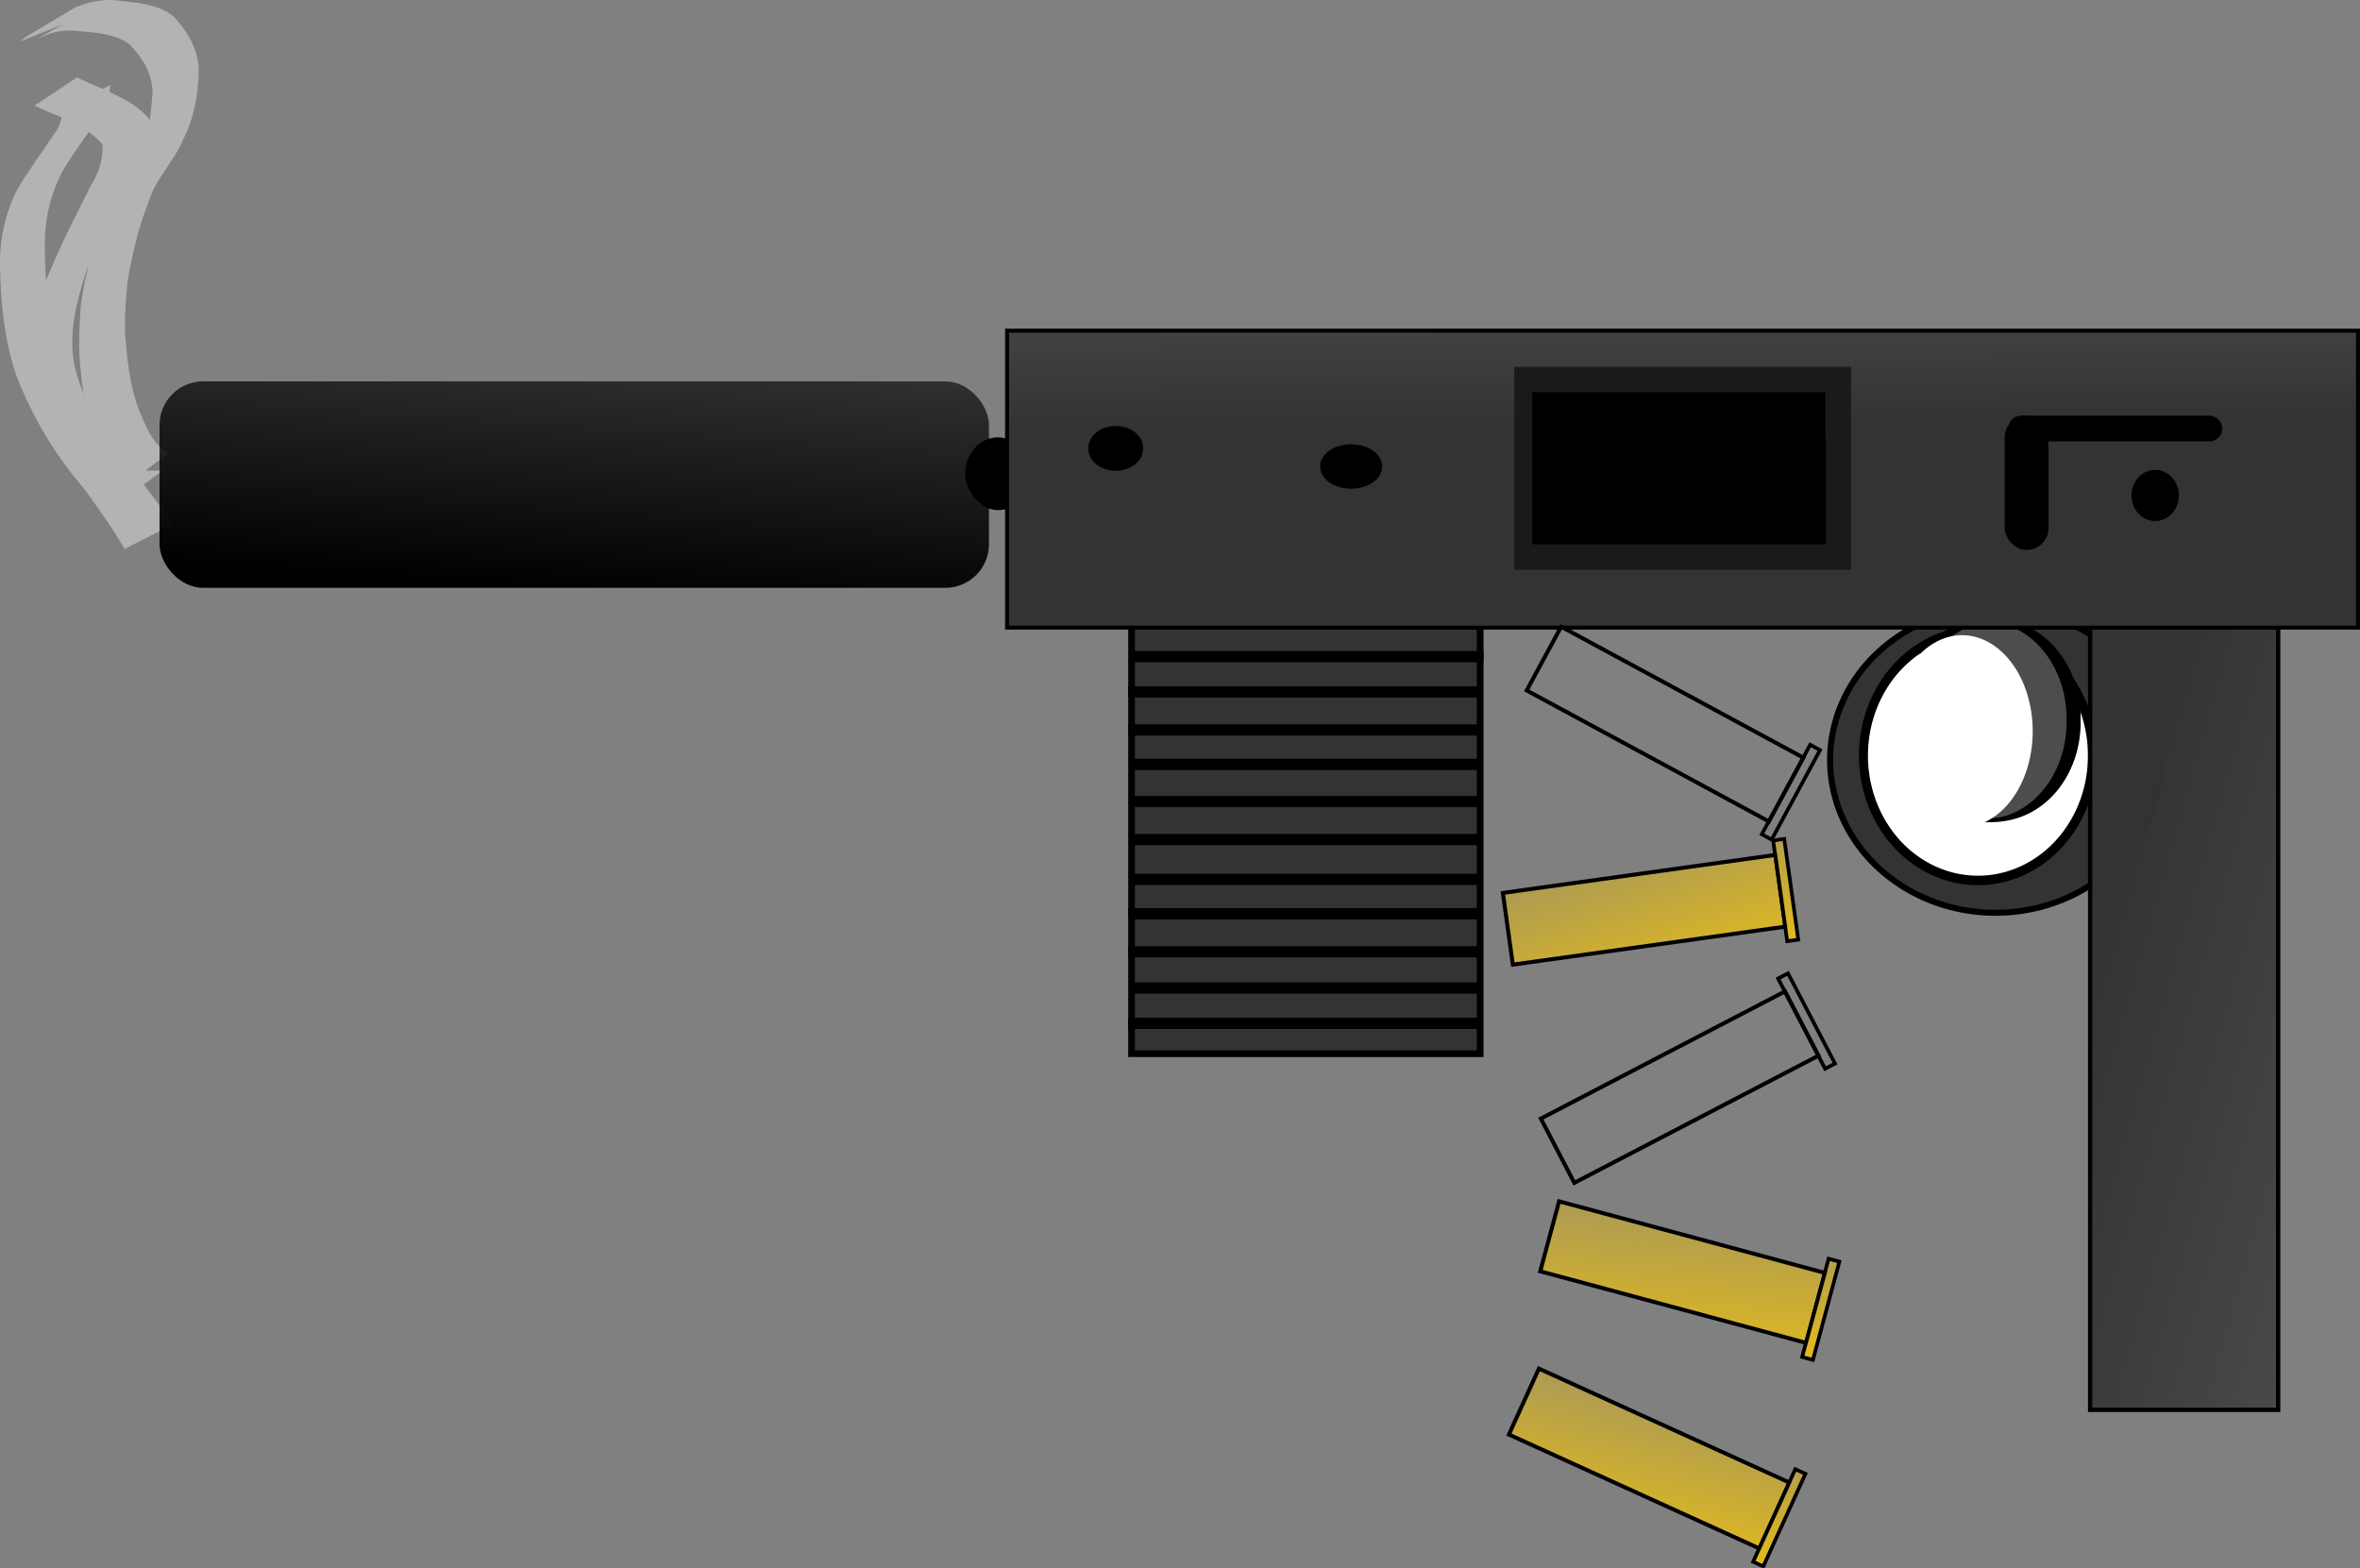 <?xml version="1.0" encoding="UTF-8"?>
<svg version="1.0" viewBox="0 0 946.99 629.21" xmlns="http://www.w3.org/2000/svg" xmlns:xlink="http://www.w3.org/1999/xlink">
<rect x="0" y="0" width="946.99" height="629.21" fill="#808080" stroke="none"/>
<defs>
<linearGradient id="c">
<stop stop-color="#fc0" offset="0"/>
<stop stop-color="#fc0" stop-opacity="0" offset="1"/>
</linearGradient>
<linearGradient id="b" x1="393.85" x2="369.14" y1="526.1" y2="388.03" gradientTransform="translate(351.7 50.866)" gradientUnits="userSpaceOnUse" xlink:href="#c"/>
<linearGradient id="a" x1="393.85" x2="369.14" y1="526.1" y2="388.03" gradientTransform="matrix(1.029 0 0 .826 339.84 131.76)" gradientUnits="userSpaceOnUse" xlink:href="#c"/>
<linearGradient id="f" x1="238.34" x2="256.51" y1="300.84" y2="48.686" gradientUnits="userSpaceOnUse">
<stop offset="0"/>
<stop stop-opacity="0" offset="1"/>
</linearGradient>
<linearGradient id="e" x1="622.67" x2="621.36" y1="233.98" y2="40.693" gradientUnits="userSpaceOnUse">
<stop stop-color="#333" offset="0"/>
<stop stop-color="#333" stop-opacity="0" offset="1"/>
</linearGradient>
<linearGradient id="d" x1="863.92" x2="1282.6" y1="455.61" y2="574.78" gradientUnits="userSpaceOnUse">
<stop stop-color="#333" offset="0"/>
<stop stop-color="#333" stop-opacity="0" offset="1"/>
</linearGradient>
</defs>
<g transform="translate(-26.079 -64.964)">
<path d="m76.771 259.27c-1.935-0.73-3.423-2.57-4.985-3.95-3.889-4.34-5.789-9.85-7.962-15.15-3.219-8.73-4.529-17.93-5.43-27.15-0.956-8.48-0.471-16.97 0.099-25.45 0.881-6.54 2.248-12.98 3.853-19.37 1.503-5.96 3.668-11.73 5.796-17.49 1.74-4.6 4.609-8.59 7.232-12.7 2.905-4.1 5.096-8.61 7.261-13.12 3.473-7.37 4.126-15.31 4.684-23.28-0.455-7.979-4.169-13.555-9.478-19.042-5.887-4.118-12.867-4.432-19.777-5.065-6.819-1.034-12.278 0.558-18.159 3.671 5.317-3.007 10.634-6.014 15.952-9.02-0.625 0.491-1.25 0.982-1.875 1.474l-19.649 7.937c0.615-0.548 1.23-1.096 1.846-1.644 6.717-4.001 13.433-8.002 20.15-12.003 6.154-2.455 12.006-3.632 18.726-2.551 7.315 0.852 14.603 1.453 20.648 6.136 5.357 5.998 9.577 12.299 10.077 20.704 0.11 8.153-1.21 16.223-4.02 23.893-1.983 4.61-3.988 9.24-6.952 13.33-2.526 4.15-5.577 7.96-7.538 12.43-2.231 5.67-4.384 11.37-5.968 17.26-1.629 6.33-3.095 12.69-4.096 19.16-0.747 8.39-1.475 16.8-0.54 25.22 0.806 9.02 2.07 18 5.358 26.5 2.178 4.97 4.076 10.16 7.99 14.08 1.351 0.95 2.548 2.82 4.358 2.4l-17.601 12.79z" fill="#b3b3b3"/>
<path d="m73.864 266.54c-1.788-0.08-3.578-0.06-5.367-0.09-6.006-1.49-9.547-6.28-13.261-10.97-9.577-12.17-17.103-25.49-22.636-39.92-4.731-13.84-6.187-28.47-6.499-43-0.266-10.95 1.833-21.22 6.604-31.02 4.486-7.85 9.998-15.03 14.943-22.59 2.582-3 3.072-6.31 3.727-9.85l18.924-10.022c-0.39 4.252-0.301 7.852-3.56 11.492-4.977 7.58-10.535 14.74-15.245 22.49-5.072 9.46-7.526 19.53-7.442 30.32 0.067 14.38 1.318 28.83 5.83 42.57 5.382 14.31 12.783 27.46 22.994 38.93 3.716 4.16 7.192 8.44 12.996 8.95 1.865-0.02 3.73-0.01 5.593-0.08l-17.601 12.79z" fill="#b3b3b3"/>
<path d="m76.053 285.25c-0.243-0.62-2.965-4.89-3.94-6.54-6.178-9.59-13.136-18.63-19.753-27.91-6.857-8.84-11.814-18.51-14.455-29.35-2.789-13.51 0.932-26.8 5.038-39.61 5.407-14.72 12.711-28.61 19.699-42.61 3.425-5.37 4.646-10.44 4.612-16.26-5.775-6.73-14.613-10.04-22.603-13.52-1.584-0.69-3.167-1.39-4.751-2.08l17.097-11.341c1.531 0.72 3.062 1.441 4.594 2.162 8.538 3.829 18.092 7.089 24.238 14.409 1.71 6.89-1.097 12.06-4.691 18.29-7.403 13.86-14.908 27.73-20.32 42.52-3.932 12.38-7.507 25.24-4.817 38.28 2.49 10.57 7.087 20.21 13.692 28.88 6.634 9.34 13.772 18.3 20.616 27.49 1.707 2.45 3.579 4.78 5.129 7.32l-19.385 9.87z" fill="#b3b3b3"/>
<path transform="matrix(1.548 0 0 1.507 -472.39 -166.68)" d="m882.16 356.06a42.873 40.693 0 1 1-85.75 0 42.873 40.693 0 1 1 85.75 0z" fill="#333" stroke="#000" stroke-width="1.6"/>
<path transform="matrix(2.258 0 0 2.376 -1073.7 -486.45)" d="m858.91 359.69a20.346 21.073 0 1 1-40.7 0 20.346 21.073 0 1 1 40.7 0z" fill="#fff" stroke="#000" stroke-width="1.6"/>
<path transform="matrix(3.542 0 0 .983 -2096.6 .42)" d="m834.2 359.69a9.447 39.966 0 1 1-18.89 0 9.447 39.966 0 1 1 18.89 0z" fill="#4d4d4d" stroke="#000" stroke-width="1.6"/>
<rect x="480.14" y="299.93" width="139.88" height="187.84" fill="#333" stroke="#000" stroke-width="2.688"/>
<rect x="864.78" y="280.55" width="75.452" height="350.13" fill="url(#d)" stroke="#000" stroke-width="1.721"/>
<rect x="90.105" y="218" width="332.81" height="82.839" ry="17.506" fill="url(#f)"/>
<rect x="414.19" y="241.25" width="24.706" height="27.613" ry="13.806" stroke="#000" stroke-width="1.6"/>
<rect x="430.18" y="197.65" width="542.08" height="119.17" ry="0" fill="url(#e)" stroke="#000" stroke-width="1.6"/>
<path transform="matrix(2.167 0 0 1.082 -950.22 -32.388)" d="m826.93 361.15a13.08 35.606 0 1 1-26.16 0 13.08 35.606 0 1 1 26.16 0z" fill="#fff"/>
<g transform="matrix(.71 0 0 1 164.2 1.453)">
<rect x="661.26" y="210.73" width="190.38" height="81.385" fill="#1a1a1a"/>
<rect x="671.43" y="220.9" width="165.68" height="61.039"/>
</g>
<g transform="matrix(.99 -.138 .138 .99 -86.081 16.931)" stroke="#000">
<rect x="652.54" y="501.39" width="110.45" height="29.066" fill="url(#b)" stroke-width="1.6"/>
<rect x="762.92" y="495.52" width="4.485" height="40.818" fill="url(#a)" stroke-width="1.475"/>
</g>
<g transform="matrix(.88 .476 -.476 .88 316.95 -435.4)" stroke="#000">
<rect x="652.54" y="501.39" width="110.45" height="29.066" fill="url(#b)" stroke-width="1.6"/>
<rect x="762.92" y="495.52" width="4.485" height="40.818" fill="url(#a)" stroke-width="1.475"/>
</g>
<g transform="matrix(.966 .26 -.26 .966 151.69 -106.99)" stroke="#000">
<rect x="652.54" y="501.39" width="110.45" height="29.066" fill="url(#b)" stroke-width="1.6"/>
<rect x="762.92" y="495.52" width="4.485" height="40.818" fill="url(#a)" stroke-width="1.475"/>
</g>
<g transform="matrix(.887 -.462 .462 .887 -166.07 370.55)" stroke="#000">
<rect x="652.54" y="501.39" width="110.45" height="29.066" fill="url(#b)" stroke-width="1.6"/>
<rect x="762.92" y="495.52" width="4.485" height="40.818" fill="url(#a)" stroke-width="1.475"/>
</g>
<g transform="matrix(.91 .414 -.414 .91 257.35 -112.28)" stroke="#000">
<rect x="652.54" y="501.39" width="110.45" height="29.066" fill="url(#b)" stroke-width="1.6"/>
<rect x="762.92" y="495.52" width="4.485" height="40.818" fill="url(#a)" stroke-width="1.475"/>
</g>
<g transform="translate(-9.447 -254.33)" stroke="#000">
<rect x="652.54" y="501.39" width="110.45" height="29.066" fill="url(#b)" stroke-width="1.6"/>
<rect x="762.92" y="495.52" width="4.485" height="40.818" fill="url(#a)" stroke-width="1.475"/>
</g>
<rect x="481.05" y="326.99" width="139.52" height="2.907" stroke="#000" stroke-width="1.6"/>
<rect x="479.59" y="341.16" width="139.52" height="2.907" stroke="#000" stroke-width="1.6"/>
<rect x="479.59" y="356.42" width="139.52" height="2.907" stroke="#000" stroke-width="1.6"/>
<rect x="480.68" y="370.23" width="139.52" height="2.907" stroke="#000" stroke-width="1.6"/>
<rect x="479.96" y="385.13" width="139.52" height="2.907" stroke="#000" stroke-width="1.6"/>
<rect x="479.96" y="400.39" width="139.52" height="2.907" stroke="#000" stroke-width="1.6"/>
<rect x="479.96" y="416.37" width="139.52" height="2.907" stroke="#000" stroke-width="1.6"/>
<rect x="479.59" y="430.18" width="139.52" height="2.907" stroke="#000" stroke-width="1.6"/>
<rect x="479.59" y="445.44" width="139.52" height="2.907" stroke="#000" stroke-width="1.6"/>
<rect x="480.68" y="459.97" width="139.52" height="2.907" stroke="#000" stroke-width="1.6"/>
<rect x="479.59" y="474.14" width="139.52" height="2.907" stroke="#000" stroke-width="1.6"/>
<rect x="832.75" y="232.53" width="84.292" height="8.72" ry="4.36" stroke="#000" stroke-width="1.6"/>
<rect x="831.29" y="232.53" width="15.986" height="52.319" ry="7.993" stroke="#000" stroke-width="1.6"/>
<path d="m483.95 244.88a10.173 7.993 0 1 1-20.34 0 10.173 7.993 0 1 1 20.34 0z" stroke="#000" stroke-width="1.6"/>
<path d="m579.87 252.15a11.626 7.993 0 1 1-23.25 0 11.626 7.993 0 1 1 23.25 0z" stroke="#000" stroke-width="1.6"/>
<path d="m899.6 263.78a8.72 9.447 0 1 1-17.44 0 8.72 9.447 0 1 1 17.44 0z" stroke="#000" stroke-width="1.6"/>
</g>
</svg>
